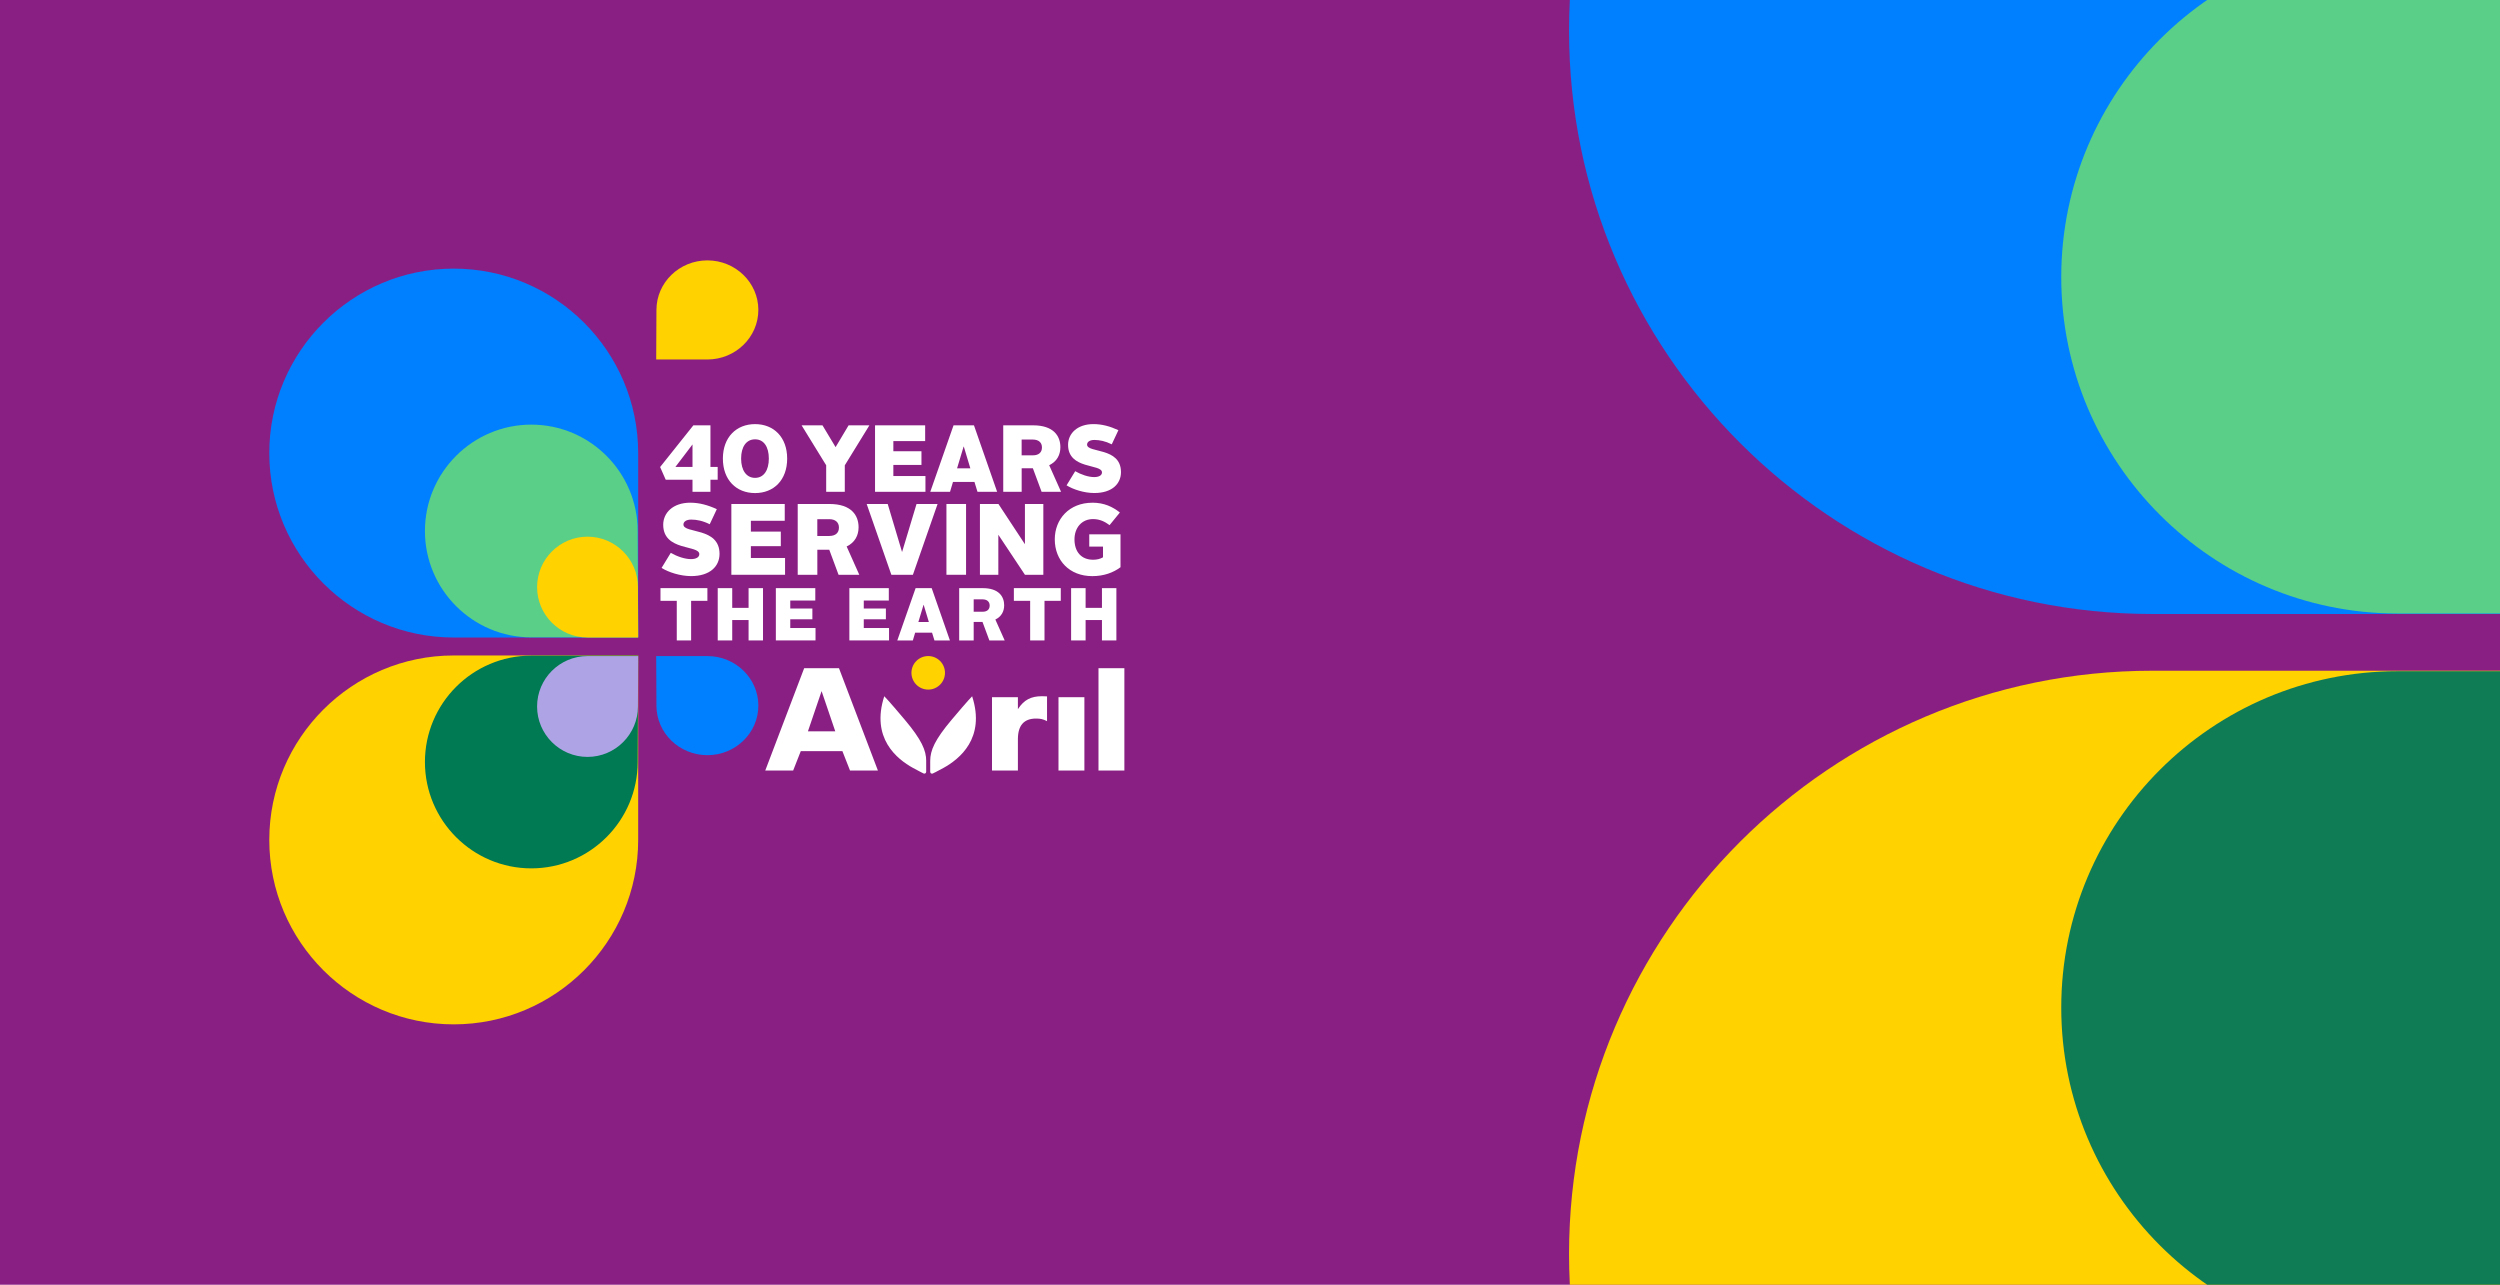 <?xml version="1.0" encoding="UTF-8"?>
<svg xmlns="http://www.w3.org/2000/svg" xmlns:xlink="http://www.w3.org/1999/xlink" id="Calque_1" data-name="Calque 1" viewBox="0 0 1440 740">
  <defs>
    <style>
      .cls-1 {
        fill: none;
      }

      .cls-2 {
        clip-path: url(#clippath);
      }

      .cls-3 {
        fill: #007a52;
      }

      .cls-4 {
        fill: #0080ff;
      }

      .cls-5 {
        fill: #fff;
      }

      .cls-6 {
        fill: #ffd200;
      }

      .cls-7 {
        fill: #ada3e5;
      }

      .cls-8 {
        fill: #107c56;
      }

      .cls-9 {
        fill: #8a1f83;
      }

      .cls-10 {
        fill: #59cf87;
      }
    </style>
    <clipPath id="clippath">
      <rect class="cls-1" width="1440" height="740"></rect>
    </clipPath>
  </defs>
  <rect class="cls-9" width="1440" height="740"></rect>
  <g class="cls-2">
    <g>
      <path class="cls-4" d="m1575.72,353.66h-335.98c-185.26,0-335.97-150.72-335.97-335.97s150.71-335.98,335.97-335.98,335.98,150.72,335.98,335.98v335.97h0Z"></path>
      <path class="cls-6" d="m1575.72,386.34h-335.98c-185.26,0-335.97,150.72-335.97,335.97s150.71,335.98,335.97,335.98,335.98-150.72,335.98-335.98v-335.97h0Z"></path>
      <path class="cls-10" d="m1574.81,353.38h-193.77c-106.84,0-193.76-86.93-193.76-193.76s86.92-193.77,193.76-193.77,193.77,86.92,193.77,193.77l.91,193.61"></path>
      <path class="cls-8" d="m1574.81,386.62h-193.77c-106.84,0-193.76,86.92-193.76,193.76s86.92,193.77,193.76,193.77,193.77-86.92,193.77-193.77l.91-193.61"></path>
    </g>
  </g>
  <g>
    <path class="cls-4" d="m367.59,367.21h-106.24c-58.58,0-106.24-47.66-106.24-106.24s47.65-106.24,106.24-106.24,106.24,47.66,106.24,106.24v106.24h0Z"></path>
    <path class="cls-6" d="m367.59,377.55h-106.24c-58.58,0-106.24,47.66-106.24,106.24s47.65,106.24,106.24,106.24,106.24-47.66,106.24-106.24v-106.24h0Z"></path>
    <path class="cls-10" d="m367.3,367.12h-61.27c-33.78,0-61.27-27.49-61.27-61.27s27.48-61.27,61.27-61.27,61.27,27.49,61.27,61.27l.29,61.22"></path>
    <path class="cls-6" d="m378.11,207.06h29.35c16.18,0,29.35-12.8,29.35-28.54s-13.17-28.54-29.35-28.54-29.35,12.8-29.35,28.54l-.14,28.52"></path>
    <path class="cls-4" d="m378.11,377.9h29.35c16.18,0,29.35,12.8,29.35,28.54s-13.17,28.54-29.35,28.54-29.35-12.8-29.35-28.54l-.14-28.52"></path>
    <path class="cls-3" d="m367.3,377.64h-61.27c-33.78,0-61.27,27.49-61.27,61.27s27.48,61.27,61.27,61.27,61.27-27.49,61.27-61.27l.29-61.22"></path>
    <path class="cls-7" d="m367.45,377.9h-29.05c-16.02,0-29.04,13.03-29.04,29.04s13.03,29.04,29.04,29.04,29.05-13.03,29.05-29.04l.14-29.02"></path>
    <path class="cls-6" d="m367.45,367.2h-29.05c-16.02,0-29.04-13.03-29.04-29.04s13.03-29.04,29.04-29.04,29.05,13.03,29.05,29.04l.14,29.02"></path>
    <path class="cls-5" d="m383.45,276.34h15.43v6.95h10.34v-6.95h4.16v-7.38h-4.16v-23.96h-9.85l-19.14,24.01,3.23,7.33Zm5.58-7.38l9.85-12.96v12.96h-9.85Zm27.35-4.81c0,12.36,7.77,19.86,18.54,19.86s18.49-7.49,18.49-19.86-7.77-19.86-18.49-19.86-18.54,7.49-18.54,19.86h0Zm10.5,0c0-6.73,2.95-11.1,8.04-11.1s7.93,4.38,7.93,11.1-2.9,11.1-7.93,11.1-8.04-4.38-8.04-11.1h0Z"></path>
    <g>
      <path class="cls-5" d="m475.89,268.02l-14.17-23.03h12.03l7.49,12.47h.11l7.44-12.47h11.98l-14.17,23.03v15.26h-10.72v-15.26Z"></path>
      <path class="cls-5" d="m504.01,244.99h28.88v9.08h-18.32v5.85h16.19v7.88h-16.19v6.4h18.49v9.08h-29.04v-38.29Z"></path>
      <path class="cls-5" d="m549.24,244.99h11.76l13.35,38.29h-11.32l-1.75-5.69h-12.36l-1.7,5.69h-11.38l13.4-38.29Zm2.02,24.78h7.66l-3.77-12.53h-.11l-3.77,12.53Z"></path>
      <path class="cls-5" d="m577.85,244.99h17.23c11.76,0,15.7,6.13,15.7,12.58,0,4.38-1.97,8.26-6.45,10.39l6.84,15.32h-11.21l-5.03-13.57h-6.45v13.57h-10.61v-38.29Zm17.12,17.28c3.23,0,5.2-1.59,5.2-4.54s-2.08-4.54-5.2-4.54h-6.51v9.08h6.51Z"></path>
    </g>
    <path class="cls-5" d="m619.31,271.41c3.45,1.97,7.55,3.39,10.94,3.39,2.79,0,4.49-1.04,4.49-2.68,0-5.14-19.53-1.48-19.53-15.92,0-6.51,5.36-11.92,14.6-11.92,4.92,0,9.52,1.26,14.39,3.5l-3.83,8.15c-3.72-1.86-7.06-2.52-10.01-2.52-2.68,0-4.21,1.15-4.21,2.68,0,5.03,19.53,1.26,19.53,15.86,0,6.73-5.14,12.03-15.37,12.03-5.85,0-12.25-2.08-15.97-4.43l4.98-8.15Z"></path>
    <g>
      <path class="cls-5" d="m386.37,318.44c3.67,2.1,8.04,3.61,11.65,3.61,2.97,0,4.78-1.11,4.78-2.85,0-5.48-20.79-1.57-20.79-16.95,0-6.93,5.71-12.7,15.55-12.7,5.24,0,10.13,1.34,15.32,3.73l-4.08,8.68c-3.96-1.98-7.51-2.68-10.66-2.68-2.85,0-4.48,1.22-4.48,2.85,0,5.36,20.79,1.34,20.79,16.89,0,7.16-5.48,12.81-16.37,12.81-6.23,0-13.05-2.21-17.01-4.72l5.3-8.68Z"></path>
      <path class="cls-5" d="m421.26,290.3h30.75v9.67h-19.51v6.23h17.24v8.39h-17.24v6.81h19.69v9.67h-30.93v-40.77Z"></path>
      <path class="cls-5" d="m459.47,290.3h18.35c12.52,0,16.72,6.52,16.72,13.4,0,4.66-2.1,8.8-6.87,11.07l7.28,16.31h-11.94l-5.36-14.44h-6.87v14.44h-11.3v-40.77Zm18.23,18.41c3.44,0,5.53-1.69,5.53-4.83s-2.21-4.83-5.53-4.83h-6.93v9.67h6.93Z"></path>
      <path class="cls-5" d="m499.2,290.3h12.12l8.21,27.49h.12l8.27-27.49h12.12l-14.21,40.77h-12.41l-14.21-40.77Z"></path>
      <path class="cls-5" d="m545.15,290.3h11.3v40.77h-11.3v-40.77Z"></path>
      <path class="cls-5" d="m564.44,290.3h10.66l15.26,23.18v-23.18h10.6v40.77h-10.6l-15.32-23.06v23.06h-10.6v-40.77Z"></path>
      <path class="cls-5" d="m629.21,289.55c6.81,0,11.71,2.39,15.84,5.65l-5.94,7.28c-2.62-1.98-5.65-3.49-9.49-3.49-6.64,0-10.72,5.07-10.72,11.71,0,7.16,3.96,11.71,10.72,11.71,2.27,0,4.08-.47,5.71-1.4v-6.17h-7.92v-7.05h18v18.93c-4.19,3.15-9.67,5.13-16.25,5.13-13.16,0-21.61-9.03-21.61-21.2,0-11.53,8.21-21.08,21.67-21.08Z"></path>
    </g>
    <g>
      <path class="cls-5" d="m389.82,346.08h-9.38v-7.32h27.02v7.32h-9.38v22.81h-8.26v-22.81Z"></path>
      <path class="cls-5" d="m413.41,338.77h8.35v11.36h9.42v-11.36h8.31v30.12h-8.31v-11.75h-9.42v11.75h-8.35v-30.12Z"></path>
      <path class="cls-5" d="m446.89,338.77h22.72v7.14h-14.42v4.6h12.74v6.2h-12.74v5.03h14.55v7.14h-22.85v-30.12Z"></path>
      <path class="cls-5" d="m489.23,338.77h22.72v7.14h-14.42v4.6h12.74v6.2h-12.74v5.03h14.55v7.14h-22.85v-30.12Z"></path>
      <path class="cls-5" d="m527.4,338.77h9.25l10.5,30.12h-8.91l-1.38-4.48h-9.73l-1.33,4.48h-8.95l10.54-30.12Zm1.59,19.49h6.02l-2.97-9.86h-.09l-2.97,9.86Z"></path>
      <path class="cls-5" d="m552.49,338.77h13.56c9.25,0,12.35,4.82,12.35,9.9,0,3.44-1.55,6.5-5.08,8.18l5.38,12.05h-8.82l-3.96-10.67h-5.08v10.67h-8.35v-30.12Zm13.47,13.6c2.54,0,4.09-1.25,4.09-3.57s-1.64-3.57-4.09-3.57h-5.12v7.14h5.12Z"></path>
      <path class="cls-5" d="m593.37,346.08h-9.38v-7.32h27.02v7.32h-9.38v22.81h-8.26v-22.81Z"></path>
      <path class="cls-5" d="m616.96,338.77h8.35v11.36h9.42v-11.36h8.31v30.12h-8.31v-11.75h-9.42v11.75h-8.35v-30.12Z"></path>
    </g>
    <path class="cls-5" d="m647.64,443.82v-58.93h-14.91v58.93h14.91Zm-37.95,0h14.92v-42.24h-14.92v42.24h0Zm-12.94-29.93c2.52,0,3.92.28,6.34,1.49v-14.26c-1.49-.1-1.86-.1-2.89-.1-6.44,0-10.44,2.14-13.89,7.46v-6.9h-14.92v42.24h14.92v-18.09c0-7.83,3.45-11.84,10.44-11.84h0Zm-36.79-12.85s-2.18,2.09-11.85,13.59c-9.67,11.5-12.31,17.6-12.31,23.68v6.2c0,.84.66,1.31,1.44,1.05,0,0,2.61-1.25,6.21-3.24,9.15-5.07,24.34-17.08,16.5-41.27h0Zm-26.47,37.26c0-6.07-2.64-12.17-12.3-23.68-9.67-11.5-11.85-13.59-11.85-13.59-7.83,24.19,7.35,36.21,16.5,41.27,3.6,1.99,6.2,3.24,6.2,3.24.79.26,1.44-.21,1.44-1.05v-6.2h0Zm-43.89,5.52h16.07l-22.42-58.93h-20.05l-22.41,58.93h16.07l4.39-11.17h23.97l4.39,11.17h0Zm-8.49-22.56h-15.75l7.88-23.18,7.88,23.18h0Z"></path>
    <path class="cls-6" d="m544.31,387.55c0-5.33-4.33-9.66-9.66-9.66s-9.66,4.32-9.66,9.66,4.33,9.66,9.66,9.66,9.66-4.32,9.66-9.66h0Z"></path>
  </g>
</svg>

